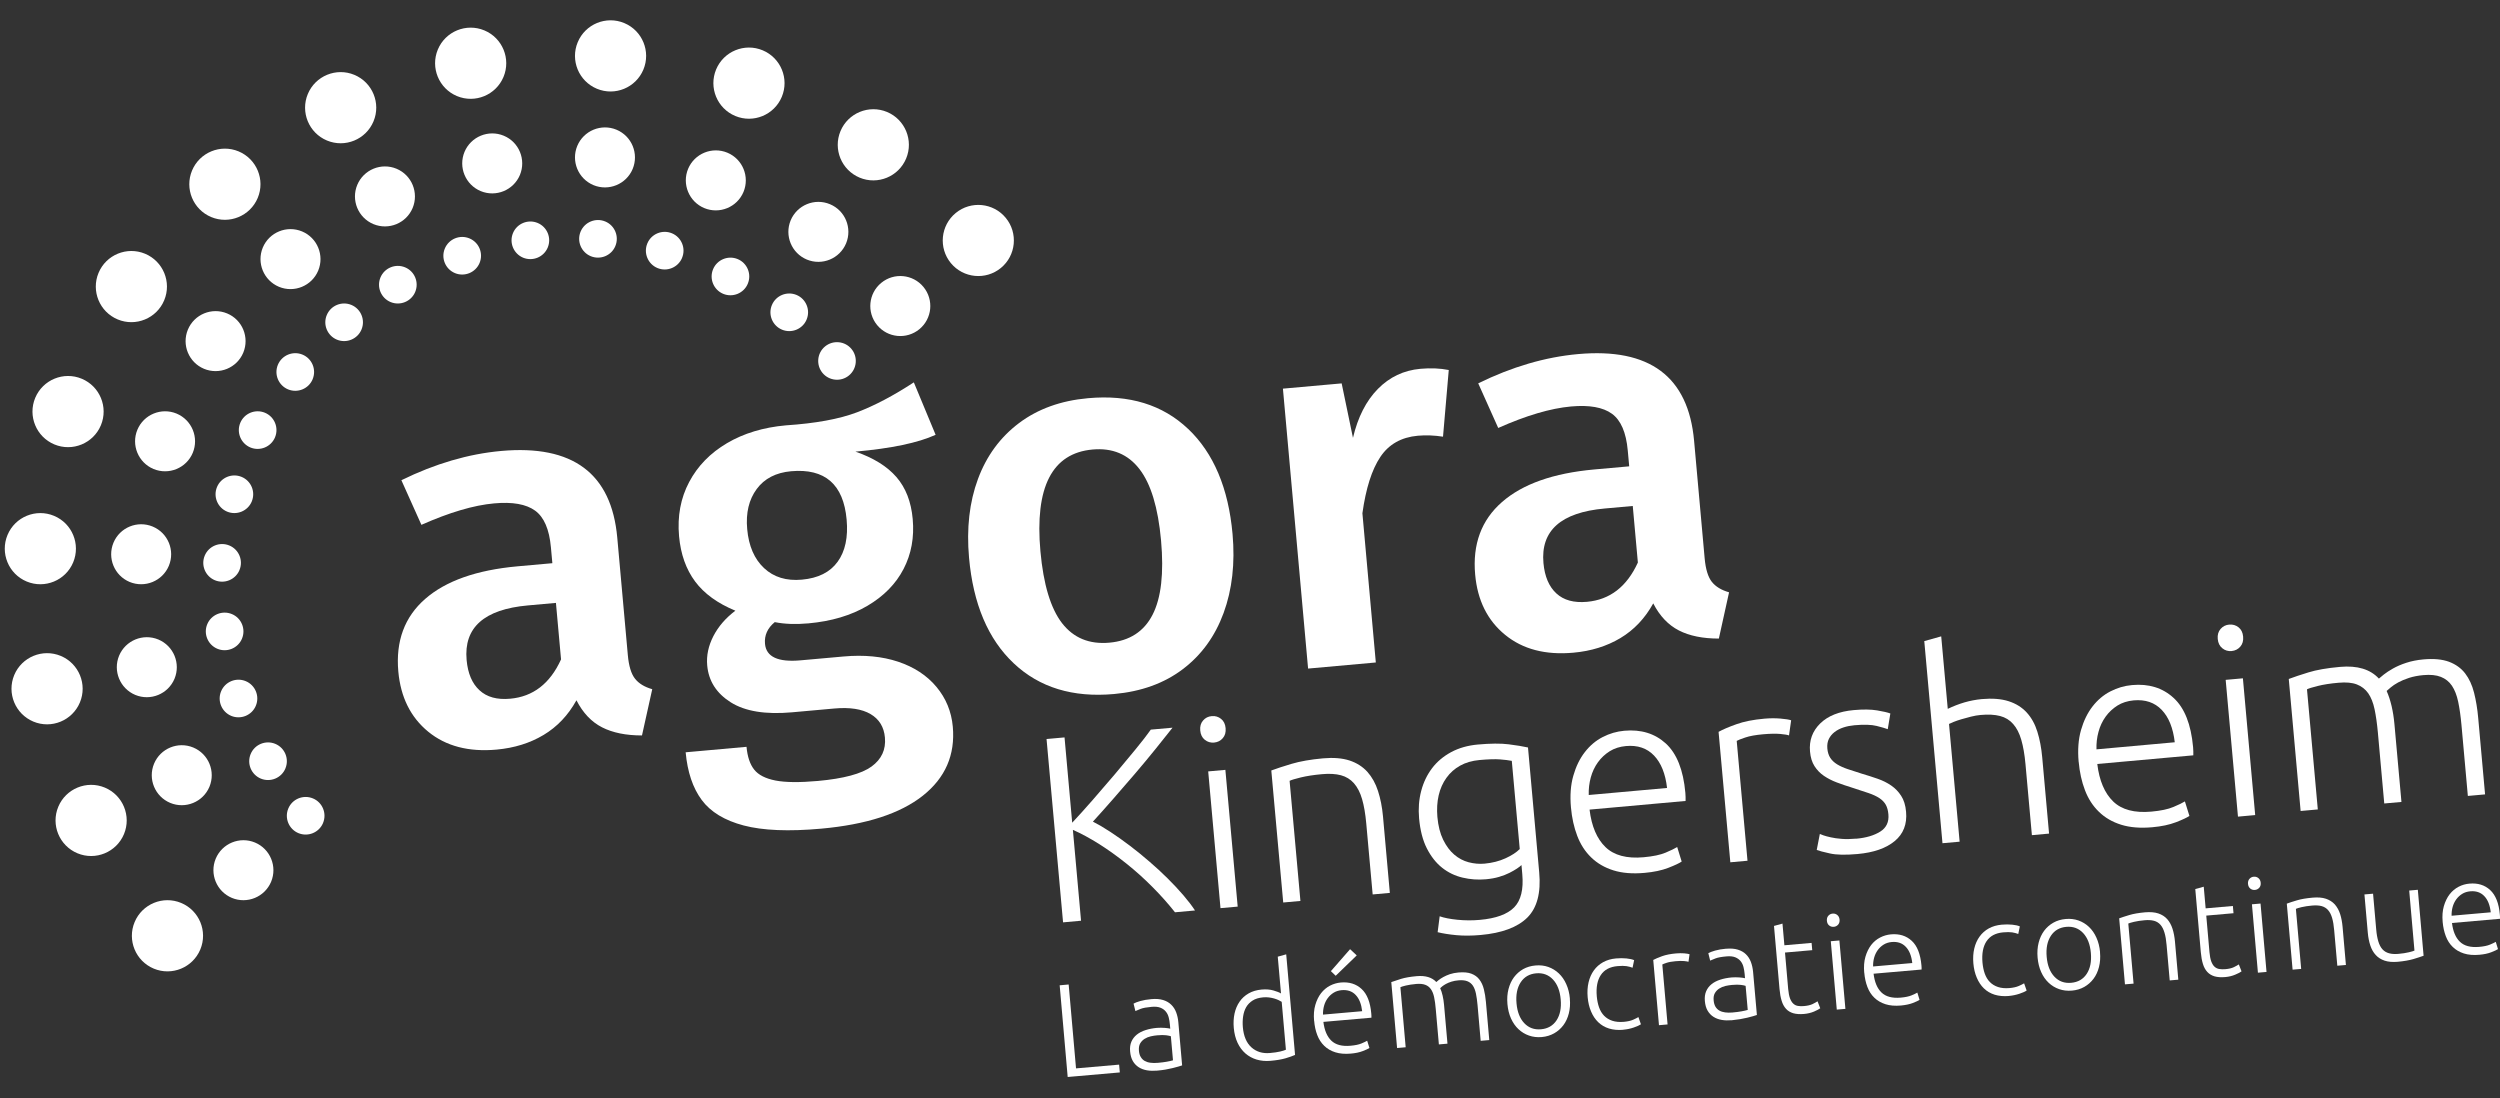 <svg width="107" height="47" viewBox="0 0 107 47" fill="none" xmlns="http://www.w3.org/2000/svg">
<rect x="0" y="0" width="107" height="47" fill="#333333" stroke="none"/>
<path fill-rule="evenodd" clip-rule="evenodd" d="M36.335 16.07C35.993 16.352 35.485 16.303 35.203 15.961C34.921 15.618 34.969 15.11 35.312 14.828C35.655 14.546 36.163 14.595 36.445 14.938C36.727 15.28 36.678 15.788 36.335 16.07Z" fill="white"/>
<path fill-rule="evenodd" clip-rule="evenodd" d="M39.349 14.09C38.802 14.54 37.992 14.463 37.541 13.914C37.091 13.367 37.169 12.557 37.717 12.107C38.264 11.656 39.074 11.734 39.525 12.282C39.975 12.831 39.897 13.639 39.349 14.09Z" fill="white"/>
<path fill-rule="evenodd" clip-rule="evenodd" d="M42.839 11.468C42.19 12.002 41.23 11.909 40.696 11.26C40.162 10.611 40.256 9.651 40.904 9.117C41.553 8.583 42.513 8.676 43.047 9.325C43.581 9.974 43.488 10.934 42.839 11.468Z" fill="white"/>
<path fill-rule="evenodd" clip-rule="evenodd" d="M34.523 13.677C34.352 14.087 33.88 14.28 33.47 14.11C33.06 13.939 32.865 13.467 33.037 13.056C33.208 12.646 33.68 12.454 34.09 12.623C34.5 12.793 34.695 13.267 34.523 13.675V13.677Z" fill="white"/>
<path fill-rule="evenodd" clip-rule="evenodd" d="M32.006 12.143C31.835 12.553 31.363 12.746 30.953 12.576C30.543 12.405 30.348 11.932 30.52 11.522C30.691 11.112 31.163 10.919 31.573 11.089C31.983 11.259 32.178 11.732 32.006 12.141V12.143Z" fill="white"/>
<path fill-rule="evenodd" clip-rule="evenodd" d="M29.192 11.039C29.021 11.449 28.549 11.642 28.139 11.472C27.729 11.301 27.535 10.829 27.706 10.418C27.877 10.008 28.349 9.815 28.759 9.985C29.169 10.155 29.364 10.629 29.192 11.037V11.039Z" fill="white"/>
<path fill-rule="evenodd" clip-rule="evenodd" d="M26.337 10.532C26.166 10.942 25.694 11.135 25.284 10.965C24.873 10.794 24.679 10.322 24.85 9.912C25.022 9.502 25.494 9.309 25.904 9.479C26.314 9.648 26.508 10.122 26.337 10.531V10.532Z" fill="white"/>
<path fill-rule="evenodd" clip-rule="evenodd" d="M23.443 10.595C23.271 11.006 22.799 11.198 22.389 11.029C21.979 10.857 21.785 10.385 21.956 9.975C22.127 9.565 22.599 9.372 23.01 9.542C23.42 9.712 23.614 10.185 23.443 10.594V10.595Z" fill="white"/>
<path fill-rule="evenodd" clip-rule="evenodd" d="M20.526 11.256C20.354 11.666 19.882 11.859 19.472 11.689C19.062 11.518 18.867 11.046 19.039 10.636C19.21 10.226 19.682 10.033 20.092 10.203C20.503 10.373 20.697 10.846 20.526 11.255V11.256Z" fill="white"/>
<path fill-rule="evenodd" clip-rule="evenodd" d="M17.771 12.495C17.599 12.905 17.127 13.098 16.717 12.928C16.307 12.757 16.113 12.285 16.284 11.875C16.455 11.465 16.927 11.272 17.338 11.442C17.748 11.612 17.942 12.085 17.771 12.494V12.495Z" fill="white"/>
<path fill-rule="evenodd" clip-rule="evenodd" d="M15.472 14.104C15.301 14.514 14.829 14.707 14.419 14.537C14.009 14.366 13.814 13.894 13.986 13.484C14.157 13.074 14.629 12.881 15.039 13.051C15.449 13.221 15.644 13.694 15.472 14.103V14.104Z" fill="white"/>
<path fill-rule="evenodd" clip-rule="evenodd" d="M13.381 16.232C13.21 16.642 12.738 16.834 12.328 16.665C11.917 16.493 11.723 16.021 11.894 15.611C12.066 15.201 12.538 15.008 12.948 15.178C13.358 15.348 13.552 15.821 13.381 16.23V16.232Z" fill="white"/>
<path fill-rule="evenodd" clip-rule="evenodd" d="M11.771 18.718C11.599 19.129 11.127 19.322 10.717 19.152C10.307 18.98 10.113 18.508 10.284 18.098C10.455 17.688 10.927 17.495 11.338 17.665C11.748 17.835 11.942 18.308 11.771 18.717V18.718Z" fill="white"/>
<path fill-rule="evenodd" clip-rule="evenodd" d="M10.775 21.465C10.603 21.875 10.131 22.068 9.721 21.898C9.311 21.727 9.117 21.254 9.288 20.844C9.459 20.434 9.931 20.241 10.341 20.411C10.752 20.581 10.946 21.054 10.775 21.463V21.465Z" fill="white"/>
<path fill-rule="evenodd" clip-rule="evenodd" d="M10.249 24.401C10.078 24.811 9.606 25.004 9.196 24.834C8.786 24.663 8.591 24.19 8.763 23.78C8.934 23.37 9.406 23.177 9.816 23.347C10.226 23.517 10.421 23.99 10.249 24.399V24.401Z" fill="white"/>
<path fill-rule="evenodd" clip-rule="evenodd" d="M10.357 27.335C10.186 27.745 9.714 27.938 9.304 27.768C8.894 27.597 8.699 27.125 8.871 26.715C9.042 26.305 9.514 26.112 9.924 26.282C10.334 26.451 10.529 26.925 10.357 27.334V27.335Z" fill="white"/>
<path fill-rule="evenodd" clip-rule="evenodd" d="M12.215 32.891C12.044 33.301 11.572 33.494 11.162 33.324C10.752 33.153 10.557 32.68 10.729 32.27C10.9 31.86 11.372 31.667 11.782 31.837C12.192 32.007 12.387 32.48 12.215 32.889V32.891Z" fill="white"/>
<path fill-rule="evenodd" clip-rule="evenodd" d="M13.826 35.225C13.655 35.635 13.183 35.828 12.772 35.658C12.362 35.487 12.168 35.015 12.339 34.605C12.51 34.194 12.982 34.002 13.393 34.172C13.803 34.341 13.997 34.815 13.826 35.224V35.225Z" fill="white"/>
<path fill-rule="evenodd" clip-rule="evenodd" d="M10.95 30.206C10.779 30.616 10.307 30.809 9.897 30.64C9.487 30.468 9.292 29.996 9.464 29.586C9.635 29.176 10.107 28.983 10.517 29.153C10.927 29.323 11.122 29.796 10.95 30.205V30.206Z" fill="white"/>
<path fill-rule="evenodd" clip-rule="evenodd" d="M36.212 10.418C35.938 11.072 35.187 11.381 34.532 11.109C33.879 10.836 33.569 10.085 33.841 9.43C34.115 8.776 34.866 8.467 35.521 8.739C36.176 9.011 36.484 9.764 36.212 10.418Z" fill="white"/>
<path fill-rule="evenodd" clip-rule="evenodd" d="M31.822 8.215C31.549 8.868 30.797 9.178 30.142 8.906C29.489 8.632 29.18 7.881 29.451 7.226C29.725 6.573 30.476 6.263 31.131 6.535C31.785 6.809 32.094 7.56 31.822 8.215Z" fill="white"/>
<path fill-rule="evenodd" clip-rule="evenodd" d="M27.078 7.232C26.805 7.885 26.053 8.195 25.399 7.923C24.745 7.649 24.436 6.898 24.708 6.243C24.981 5.59 25.733 5.28 26.387 5.552C27.041 5.826 27.35 6.577 27.078 7.232Z" fill="white"/>
<path fill-rule="evenodd" clip-rule="evenodd" d="M22.253 7.488C21.979 8.142 21.228 8.451 20.573 8.179C19.919 7.906 19.61 7.154 19.882 6.499C20.156 5.846 20.907 5.537 21.562 5.809C22.216 6.081 22.524 6.833 22.253 7.488Z" fill="white"/>
<path fill-rule="evenodd" clip-rule="evenodd" d="M17.661 8.902C17.388 9.555 16.637 9.864 15.982 9.592C15.328 9.319 15.019 8.568 15.291 7.913C15.564 7.259 16.316 6.95 16.971 7.222C17.624 7.495 17.933 8.247 17.661 8.902Z" fill="white"/>
<path fill-rule="evenodd" clip-rule="evenodd" d="M13.619 11.584C13.345 12.238 12.594 12.547 11.939 12.275C11.286 12.002 10.976 11.25 11.248 10.595C11.522 9.942 12.273 9.633 12.928 9.905C13.581 10.178 13.891 10.929 13.619 11.584Z" fill="white"/>
<path fill-rule="evenodd" clip-rule="evenodd" d="M10.412 15.095C10.139 15.748 9.387 16.057 8.732 15.785C8.079 15.512 7.77 14.761 8.042 14.106C8.315 13.452 9.066 13.143 9.721 13.415C10.376 13.687 10.684 14.44 10.412 15.095Z" fill="white"/>
<path fill-rule="evenodd" clip-rule="evenodd" d="M8.25 19.382C7.977 20.035 7.226 20.345 6.571 20.073C5.917 19.799 5.608 19.048 5.88 18.393C6.153 17.74 6.905 17.43 7.559 17.702C8.213 17.976 8.522 18.727 8.25 19.382Z" fill="white"/>
<path fill-rule="evenodd" clip-rule="evenodd" d="M7.227 24.216C6.954 24.87 6.202 25.179 5.547 24.907C4.894 24.634 4.585 23.882 4.857 23.227C5.13 22.574 5.881 22.265 6.536 22.537C7.19 22.81 7.499 23.561 7.227 24.216Z" fill="white"/>
<path fill-rule="evenodd" clip-rule="evenodd" d="M7.469 29.051C7.195 29.704 6.444 30.014 5.789 29.742C5.136 29.468 4.826 28.717 5.098 28.062C5.372 27.409 6.123 27.099 6.778 27.371C7.431 27.645 7.741 28.396 7.469 29.051Z" fill="white"/>
<path fill-rule="evenodd" clip-rule="evenodd" d="M8.964 33.674C8.691 34.327 7.939 34.636 7.285 34.364C6.631 34.091 6.322 33.34 6.594 32.685C6.867 32.031 7.618 31.722 8.273 31.994C8.927 32.267 9.236 33.019 8.964 33.674Z" fill="white"/>
<path fill-rule="evenodd" clip-rule="evenodd" d="M11.604 37.739C11.33 38.393 10.579 38.702 9.924 38.43C9.271 38.157 8.961 37.405 9.233 36.751C9.507 36.097 10.258 35.788 10.913 36.06C11.566 36.333 11.876 37.084 11.604 37.739Z" fill="white"/>
<path fill-rule="evenodd" clip-rule="evenodd" d="M38.783 6.784C38.46 7.56 37.567 7.927 36.792 7.603C36.016 7.279 35.649 6.387 35.973 5.611C36.297 4.836 37.189 4.469 37.965 4.792C38.74 5.116 39.107 6.009 38.783 6.784Z" fill="white"/>
<path fill-rule="evenodd" clip-rule="evenodd" d="M33.461 4.145C33.137 4.921 32.245 5.288 31.469 4.964C30.694 4.64 30.327 3.748 30.65 2.972C30.974 2.196 31.867 1.829 32.642 2.153C33.418 2.477 33.785 3.369 33.461 4.145Z" fill="white"/>
<path fill-rule="evenodd" clip-rule="evenodd" d="M27.537 2.979C27.213 3.755 26.321 4.122 25.546 3.798C24.77 3.474 24.403 2.582 24.727 1.806C25.05 1.03 25.943 0.663 26.718 0.987C27.494 1.311 27.861 2.203 27.537 2.979Z" fill="white"/>
<path fill-rule="evenodd" clip-rule="evenodd" d="M21.55 3.293C21.226 4.069 20.334 4.436 19.558 4.112C18.783 3.788 18.416 2.896 18.739 2.12C19.063 1.344 19.956 0.977 20.731 1.301C21.507 1.625 21.874 2.517 21.55 3.293Z" fill="white"/>
<path fill-rule="evenodd" clip-rule="evenodd" d="M15.986 5.195C15.662 5.971 14.77 6.338 13.994 6.014C13.219 5.691 12.851 4.798 13.175 4.022C13.499 3.247 14.392 2.88 15.167 3.204C15.943 3.527 16.31 4.42 15.986 5.195Z" fill="white"/>
<path fill-rule="evenodd" clip-rule="evenodd" d="M11.031 8.471C10.707 9.247 9.815 9.614 9.039 9.29C8.263 8.966 7.896 8.074 8.22 7.298C8.544 6.523 9.436 6.156 10.212 6.479C10.988 6.803 11.355 7.695 11.031 8.471Z" fill="white"/>
<path fill-rule="evenodd" clip-rule="evenodd" d="M7.028 12.852C6.705 13.628 5.812 13.995 5.036 13.671C4.261 13.347 3.894 12.455 4.218 11.679C4.541 10.903 5.434 10.537 6.209 10.86C6.985 11.184 7.352 12.076 7.028 12.852Z" fill="white"/>
<path fill-rule="evenodd" clip-rule="evenodd" d="M4.318 18.202C3.994 18.978 3.102 19.345 2.326 19.021C1.551 18.697 1.184 17.805 1.507 17.029C1.831 16.253 2.724 15.886 3.499 16.21C4.275 16.534 4.642 17.426 4.318 18.202Z" fill="white"/>
<path fill-rule="evenodd" clip-rule="evenodd" d="M3.132 24.07C2.809 24.845 1.916 25.212 1.14 24.888C0.365 24.565 -0.002 23.672 0.322 22.896C0.645 22.121 1.538 21.754 2.313 22.078C3.089 22.401 3.456 23.294 3.132 24.07Z" fill="white"/>
<path fill-rule="evenodd" clip-rule="evenodd" d="M3.42 30.065C3.096 30.841 2.204 31.208 1.428 30.884C0.653 30.56 0.286 29.668 0.609 28.892C0.933 28.117 1.826 27.75 2.601 28.073C3.377 28.397 3.744 29.29 3.42 30.065Z" fill="white"/>
<path fill-rule="evenodd" clip-rule="evenodd" d="M5.306 35.701C4.982 36.477 4.09 36.844 3.314 36.52C2.538 36.196 2.171 35.304 2.495 34.528C2.819 33.753 3.711 33.386 4.487 33.709C5.262 34.033 5.629 34.926 5.306 35.701Z" fill="white"/>
<path fill-rule="evenodd" clip-rule="evenodd" d="M8.573 40.638C8.249 41.414 7.357 41.781 6.581 41.457C5.805 41.133 5.438 40.241 5.762 39.465C6.086 38.689 6.978 38.322 7.754 38.646C8.53 38.97 8.897 39.862 8.573 40.638Z" fill="white"/>
<path d="M50.289 39.045C49.996 38.675 49.673 38.312 49.317 37.955C48.962 37.598 48.592 37.266 48.206 36.958C47.82 36.65 47.433 36.372 47.042 36.124C46.65 35.878 46.276 35.675 45.919 35.517L46.269 39.407L45.499 39.477L44.792 31.63L45.562 31.561L45.89 35.212C46.154 34.93 46.447 34.605 46.768 34.238C47.089 33.871 47.407 33.502 47.72 33.132C48.032 32.763 48.327 32.408 48.6 32.073C48.875 31.738 49.094 31.456 49.255 31.228L50.184 31.145C49.985 31.398 49.746 31.699 49.465 32.047C49.185 32.395 48.885 32.754 48.569 33.125C48.252 33.495 47.935 33.861 47.622 34.219C47.308 34.577 47.026 34.894 46.776 35.166C47.007 35.283 47.258 35.429 47.528 35.608C47.799 35.785 48.075 35.982 48.359 36.197C48.641 36.411 48.92 36.638 49.195 36.876C49.471 37.113 49.733 37.355 49.979 37.6C50.225 37.844 50.448 38.083 50.648 38.316C50.849 38.55 51.014 38.767 51.146 38.968L50.286 39.046L50.289 39.045Z" fill="white"/>
<path d="M52.456 31.166C52.472 31.34 52.432 31.483 52.335 31.594C52.239 31.706 52.114 31.768 51.964 31.782C51.813 31.795 51.68 31.756 51.565 31.663C51.45 31.571 51.385 31.437 51.37 31.264C51.354 31.091 51.394 30.948 51.492 30.837C51.588 30.724 51.712 30.663 51.862 30.65C52.013 30.635 52.147 30.676 52.262 30.768C52.377 30.86 52.442 30.994 52.456 31.166ZM52.973 38.803L52.237 38.869L51.711 33.016L52.446 32.95L52.973 38.803Z" fill="white"/>
<path d="M54.411 32.977C54.625 32.896 54.913 32.803 55.277 32.693C55.64 32.585 56.089 32.506 56.626 32.457C57.072 32.417 57.449 32.449 57.76 32.549C58.069 32.652 58.322 32.813 58.523 33.034C58.721 33.256 58.874 33.529 58.979 33.855C59.084 34.18 59.156 34.543 59.192 34.943L59.485 38.216L58.75 38.282L58.476 35.246C58.439 34.831 58.379 34.482 58.297 34.202C58.215 33.92 58.099 33.695 57.95 33.525C57.801 33.355 57.617 33.242 57.394 33.181C57.171 33.121 56.898 33.105 56.574 33.135C56.227 33.167 55.928 33.213 55.678 33.273C55.428 33.334 55.267 33.383 55.195 33.42L55.658 38.561L54.922 38.627L54.412 32.977H54.411Z" fill="white"/>
<path d="M65.118 37.026C65.075 37.067 65.012 37.118 64.926 37.175C64.839 37.233 64.733 37.293 64.606 37.358C64.478 37.423 64.331 37.48 64.164 37.529C63.997 37.58 63.809 37.613 63.597 37.633C63.258 37.663 62.925 37.64 62.598 37.562C62.272 37.485 61.98 37.344 61.722 37.139C61.463 36.933 61.247 36.658 61.07 36.313C60.894 35.968 60.783 35.537 60.737 35.025C60.7 34.611 60.73 34.219 60.827 33.853C60.923 33.486 61.079 33.163 61.292 32.88C61.506 32.598 61.778 32.37 62.109 32.191C62.44 32.013 62.82 31.905 63.25 31.866C63.793 31.817 64.233 31.814 64.569 31.856C64.904 31.898 65.179 31.944 65.398 31.992L65.878 37.338C65.958 38.213 65.786 38.859 65.368 39.274C64.949 39.688 64.281 39.937 63.368 40.018C62.99 40.052 62.646 40.054 62.335 40.025C62.024 39.996 61.755 39.953 61.531 39.898L61.618 39.217C61.807 39.284 62.06 39.334 62.378 39.366C62.696 39.397 63.016 39.4 63.332 39.371C64.026 39.31 64.518 39.13 64.808 38.833C65.096 38.537 65.212 38.065 65.154 37.416L65.12 37.03L65.118 37.026ZM64.705 32.565C64.575 32.539 64.405 32.518 64.197 32.502C63.992 32.486 63.698 32.495 63.322 32.529C63.006 32.558 62.728 32.639 62.493 32.77C62.257 32.901 62.062 33.075 61.908 33.291C61.752 33.507 61.641 33.757 61.575 34.041C61.51 34.324 61.492 34.632 61.52 34.965C61.555 35.35 61.637 35.675 61.768 35.942C61.899 36.208 62.056 36.42 62.242 36.578C62.427 36.736 62.633 36.846 62.859 36.905C63.085 36.964 63.311 36.984 63.538 36.964C63.869 36.933 64.17 36.857 64.436 36.735C64.704 36.612 64.907 36.48 65.045 36.338L64.705 32.567V32.565Z" fill="white"/>
<path d="M67.237 34.563C67.191 34.051 67.224 33.596 67.338 33.202C67.45 32.807 67.614 32.47 67.829 32.193C68.044 31.915 68.298 31.699 68.591 31.548C68.886 31.395 69.196 31.305 69.52 31.276C70.236 31.211 70.829 31.394 71.299 31.823C71.766 32.253 72.046 32.954 72.133 33.928C72.139 33.989 72.142 34.049 72.143 34.11C72.145 34.17 72.143 34.228 72.143 34.281L68.033 34.651C68.119 35.366 68.347 35.9 68.714 36.255C69.079 36.609 69.626 36.756 70.35 36.69C70.75 36.654 71.064 36.588 71.291 36.492C71.519 36.395 71.683 36.316 71.784 36.253L71.976 36.874C71.877 36.943 71.686 37.034 71.402 37.144C71.119 37.253 70.78 37.325 70.388 37.359C69.874 37.405 69.43 37.37 69.053 37.251C68.678 37.133 68.36 36.949 68.102 36.697C67.843 36.447 67.644 36.139 67.506 35.775C67.367 35.411 67.277 35.006 67.237 34.56V34.563ZM71.35 33.725C71.281 33.115 71.094 32.653 70.792 32.337C70.49 32.021 70.09 31.886 69.59 31.931C69.327 31.955 69.095 32.029 68.897 32.152C68.698 32.278 68.529 32.434 68.391 32.626C68.253 32.817 68.151 33.035 68.085 33.276C68.019 33.518 67.99 33.767 67.998 34.026L71.35 33.725Z" fill="white"/>
<path d="M75.514 30.759C75.754 30.738 75.985 30.736 76.203 30.755C76.422 30.773 76.573 30.798 76.661 30.828L76.57 31.476C76.508 31.451 76.383 31.43 76.195 31.413C76.006 31.395 75.761 31.401 75.459 31.427C75.143 31.456 74.889 31.5 74.701 31.564C74.512 31.627 74.39 31.676 74.331 31.71L74.793 36.84L74.058 36.906L73.555 31.323C73.737 31.223 73.988 31.114 74.314 30.998C74.638 30.881 75.038 30.801 75.514 30.759Z" fill="white"/>
<path d="M79.445 35.897C79.868 35.86 80.21 35.758 80.474 35.593C80.736 35.429 80.854 35.18 80.823 34.849C80.809 34.691 80.773 34.557 80.714 34.448C80.653 34.338 80.564 34.245 80.443 34.163C80.321 34.082 80.166 34.009 79.973 33.943C79.78 33.876 79.543 33.799 79.262 33.709C79.036 33.639 78.819 33.566 78.614 33.488C78.408 33.411 78.226 33.316 78.063 33.206C77.9 33.095 77.768 32.957 77.661 32.791C77.555 32.626 77.49 32.418 77.469 32.169C77.425 31.695 77.571 31.293 77.903 30.966C78.234 30.64 78.715 30.448 79.341 30.392C79.741 30.356 80.075 30.36 80.341 30.405C80.608 30.45 80.796 30.494 80.907 30.537L80.796 31.209C80.701 31.172 80.541 31.126 80.32 31.07C80.098 31.014 79.78 31.004 79.364 31.041C79.197 31.057 79.043 31.087 78.899 31.135C78.755 31.182 78.63 31.247 78.523 31.329C78.415 31.411 78.334 31.51 78.276 31.625C78.218 31.741 78.197 31.877 78.21 32.037C78.224 32.195 78.267 32.329 78.336 32.437C78.407 32.545 78.505 32.637 78.63 32.714C78.755 32.79 78.906 32.859 79.082 32.918C79.259 32.978 79.46 33.043 79.686 33.114C79.922 33.183 80.147 33.256 80.363 33.331C80.579 33.406 80.772 33.502 80.943 33.62C81.113 33.738 81.257 33.885 81.37 34.062C81.485 34.238 81.556 34.465 81.58 34.744C81.628 35.272 81.465 35.691 81.094 35.998C80.723 36.306 80.192 36.49 79.505 36.552C78.993 36.598 78.595 36.591 78.318 36.527C78.037 36.466 77.85 36.415 77.756 36.378L77.889 35.693C77.912 35.706 77.964 35.726 78.043 35.753C78.121 35.781 78.227 35.809 78.359 35.838C78.49 35.868 78.647 35.89 78.827 35.904C79.007 35.919 79.214 35.914 79.449 35.894L79.445 35.897Z" fill="white"/>
<path d="M83.138 36.09L82.359 27.439L83.084 27.236L83.364 30.339C83.597 30.227 83.836 30.134 84.08 30.062C84.325 29.991 84.573 29.945 84.82 29.921C85.273 29.881 85.656 29.911 85.969 30.012C86.284 30.113 86.54 30.274 86.744 30.496C86.946 30.717 87.098 30.991 87.199 31.317C87.301 31.643 87.37 32.005 87.406 32.406L87.7 35.678L86.965 35.745L86.691 32.709C86.654 32.293 86.593 31.946 86.511 31.664C86.429 31.382 86.314 31.158 86.164 30.988C86.016 30.818 85.829 30.704 85.603 30.645C85.377 30.586 85.098 30.57 84.765 30.601C84.636 30.612 84.501 30.637 84.355 30.673C84.21 30.709 84.075 30.746 83.948 30.784C83.823 30.821 83.71 30.86 83.611 30.9C83.512 30.939 83.447 30.968 83.418 30.985L83.872 36.024L83.135 36.09H83.138Z" fill="white"/>
<path d="M88.966 32.608C88.92 32.096 88.954 31.641 89.067 31.247C89.18 30.853 89.344 30.516 89.559 30.238C89.774 29.96 90.029 29.744 90.322 29.593C90.617 29.441 90.927 29.35 91.251 29.321C91.967 29.256 92.56 29.439 93.029 29.87C93.499 30.299 93.776 31.001 93.864 31.975C93.87 32.036 93.873 32.096 93.874 32.157C93.876 32.217 93.874 32.275 93.874 32.328L89.764 32.698C89.85 33.413 90.078 33.947 90.445 34.303C90.81 34.657 91.356 34.803 92.081 34.737C92.481 34.701 92.793 34.635 93.022 34.538C93.25 34.442 93.414 34.363 93.514 34.3L93.707 34.921C93.608 34.99 93.417 35.081 93.133 35.191C92.848 35.3 92.511 35.372 92.118 35.406C91.605 35.452 91.161 35.416 90.784 35.298C90.407 35.18 90.091 34.996 89.833 34.744C89.574 34.494 89.375 34.186 89.237 33.822C89.097 33.458 89.008 33.053 88.968 32.607L88.966 32.608ZM93.08 31.771C93.009 31.161 92.824 30.699 92.521 30.382C92.218 30.067 91.819 29.931 91.32 29.976C91.055 30.001 90.825 30.074 90.626 30.198C90.429 30.323 90.26 30.48 90.122 30.671C89.984 30.863 89.88 31.08 89.816 31.322C89.749 31.564 89.721 31.813 89.729 32.072L93.081 31.769L93.08 31.771Z" fill="white"/>
<path d="M96.006 27.249C96.022 27.423 95.981 27.566 95.885 27.676C95.787 27.789 95.663 27.85 95.513 27.865C95.362 27.878 95.23 27.839 95.115 27.745C95 27.653 94.935 27.521 94.919 27.347C94.903 27.174 94.944 27.03 95.041 26.919C95.138 26.807 95.262 26.745 95.411 26.732C95.561 26.719 95.695 26.758 95.811 26.85C95.927 26.942 95.991 27.076 96.006 27.249ZM96.522 34.885L95.785 34.952L95.259 29.098L95.996 29.032L96.522 34.885Z" fill="white"/>
<path d="M97.962 29.059C98.175 28.979 98.454 28.885 98.799 28.779C99.143 28.672 99.594 28.593 100.152 28.543C100.892 28.476 101.447 28.643 101.817 29.044C101.852 29.01 101.922 28.953 102.026 28.871C102.128 28.789 102.261 28.704 102.419 28.613C102.579 28.523 102.766 28.44 102.985 28.369C103.202 28.297 103.448 28.248 103.719 28.223C104.165 28.183 104.53 28.217 104.818 28.324C105.104 28.432 105.335 28.597 105.507 28.82C105.68 29.045 105.807 29.321 105.89 29.648C105.972 29.975 106.033 30.336 106.067 30.727L106.361 34L105.624 34.066L105.351 31.031C105.316 30.645 105.269 30.314 105.21 30.034C105.151 29.755 105.061 29.526 104.943 29.35C104.824 29.174 104.666 29.048 104.468 28.97C104.271 28.892 104.022 28.868 103.72 28.895C103.493 28.915 103.288 28.956 103.108 29.013C102.927 29.072 102.772 29.137 102.641 29.209C102.51 29.282 102.403 29.352 102.324 29.421C102.242 29.49 102.184 29.54 102.148 29.573C102.233 29.763 102.304 29.979 102.361 30.222C102.417 30.465 102.458 30.722 102.482 30.994L102.782 34.323L102.046 34.389L101.773 31.353C101.738 30.968 101.691 30.637 101.632 30.356C101.573 30.077 101.482 29.848 101.36 29.672C101.236 29.497 101.075 29.372 100.873 29.294C100.673 29.216 100.414 29.193 100.096 29.221C99.74 29.252 99.443 29.298 99.201 29.359C98.959 29.419 98.805 29.467 98.739 29.503L99.202 34.644L98.467 34.71L97.959 29.059H97.962Z" fill="white"/>
<path d="M47.898 45.566L47.928 45.9L45.697 46.095L45.354 42.171L45.739 42.136L46.054 45.727L47.9 45.566H47.898Z" fill="white"/>
<path d="M49.284 42.762C49.477 42.745 49.641 42.758 49.782 42.801C49.92 42.844 50.035 42.909 50.127 43C50.22 43.089 50.29 43.197 50.339 43.326C50.388 43.456 50.42 43.597 50.433 43.752L50.595 45.599C50.558 45.613 50.505 45.63 50.434 45.649C50.364 45.668 50.282 45.691 50.189 45.714C50.096 45.737 49.992 45.759 49.877 45.779C49.763 45.797 49.645 45.813 49.526 45.823C49.37 45.836 49.227 45.832 49.093 45.81C48.96 45.787 48.841 45.744 48.739 45.679C48.636 45.613 48.551 45.526 48.487 45.416C48.422 45.305 48.383 45.167 48.369 45.002C48.354 44.843 48.373 44.704 48.423 44.586C48.474 44.468 48.55 44.367 48.654 44.283C48.756 44.2 48.883 44.135 49.031 44.088C49.179 44.04 49.342 44.008 49.519 43.993C49.571 43.988 49.627 43.987 49.686 43.987C49.745 43.987 49.802 43.99 49.858 43.994C49.913 43.998 49.961 44.004 50.002 44.01C50.042 44.016 50.071 44.022 50.087 44.027L50.071 43.846C50.063 43.744 50.045 43.646 50.022 43.551C49.999 43.456 49.959 43.372 49.9 43.299C49.841 43.226 49.765 43.169 49.668 43.131C49.572 43.092 49.448 43.079 49.297 43.092C49.083 43.111 48.923 43.139 48.821 43.179C48.717 43.22 48.642 43.252 48.595 43.273L48.516 42.955C48.577 42.919 48.674 42.882 48.805 42.844C48.936 42.807 49.097 42.778 49.285 42.762H49.284ZM49.557 45.489C49.7 45.477 49.827 45.461 49.933 45.442C50.04 45.423 50.13 45.403 50.204 45.382L50.113 44.351C50.07 44.335 50.002 44.322 49.91 44.309C49.818 44.296 49.693 44.298 49.533 44.311C49.442 44.318 49.349 44.334 49.252 44.355C49.156 44.377 49.067 44.413 48.988 44.463C48.908 44.514 48.846 44.58 48.799 44.659C48.753 44.74 48.736 44.842 48.746 44.967C48.754 45.076 48.78 45.167 48.824 45.239C48.867 45.312 48.923 45.367 48.992 45.407C49.062 45.446 49.145 45.474 49.238 45.485C49.332 45.498 49.438 45.5 49.555 45.489H49.557Z" fill="white"/>
<path d="M55.428 45.151C55.322 45.199 55.185 45.246 55.02 45.295C54.852 45.344 54.639 45.38 54.379 45.403C54.165 45.422 53.966 45.403 53.785 45.35C53.602 45.295 53.444 45.208 53.304 45.087C53.166 44.966 53.053 44.813 52.967 44.63C52.881 44.448 52.828 44.237 52.806 44C52.786 43.777 52.797 43.57 52.839 43.377C52.881 43.185 52.953 43.016 53.055 42.87C53.156 42.723 53.285 42.607 53.444 42.516C53.6 42.427 53.785 42.372 53.996 42.353C54.189 42.336 54.359 42.349 54.504 42.392C54.651 42.434 54.759 42.477 54.827 42.52L54.688 40.946L55.05 40.845L55.428 45.148V45.151ZM54.858 42.879C54.821 42.856 54.776 42.831 54.723 42.805C54.668 42.779 54.608 42.757 54.537 42.736C54.467 42.716 54.392 42.7 54.31 42.69C54.229 42.68 54.146 42.679 54.059 42.687C53.878 42.703 53.728 42.749 53.612 42.823C53.494 42.898 53.403 42.992 53.337 43.106C53.271 43.22 53.228 43.352 53.206 43.501C53.184 43.649 53.18 43.804 53.194 43.967C53.228 44.351 53.351 44.639 53.562 44.828C53.773 45.016 54.036 45.097 54.353 45.069C54.534 45.053 54.68 45.032 54.791 45.005C54.9 44.979 54.983 44.953 55.037 44.928L54.857 42.879H54.858Z" fill="white"/>
<path d="M56.243 43.693C56.22 43.437 56.237 43.21 56.295 43.013C56.352 42.816 56.434 42.647 56.541 42.509C56.649 42.371 56.777 42.263 56.923 42.187C57.07 42.11 57.226 42.066 57.388 42.051C57.747 42.02 58.043 42.112 58.276 42.328C58.511 42.544 58.649 42.895 58.691 43.381C58.694 43.411 58.697 43.442 58.697 43.472C58.697 43.502 58.697 43.531 58.697 43.557L56.641 43.737C56.685 44.095 56.797 44.363 56.981 44.54C57.164 44.717 57.436 44.79 57.799 44.758C57.999 44.741 58.156 44.708 58.269 44.661C58.384 44.613 58.465 44.573 58.515 44.543L58.612 44.853C58.561 44.888 58.465 44.933 58.324 44.987C58.183 45.042 58.013 45.077 57.817 45.094C57.561 45.117 57.338 45.098 57.151 45.038C56.962 44.979 56.804 44.885 56.676 44.76C56.547 44.635 56.447 44.481 56.378 44.298C56.309 44.117 56.264 43.914 56.246 43.691L56.243 43.693ZM58.301 43.279C58.266 42.974 58.174 42.742 58.023 42.584C57.873 42.425 57.673 42.358 57.423 42.379C57.291 42.391 57.175 42.428 57.076 42.49C56.977 42.552 56.892 42.631 56.823 42.726C56.754 42.821 56.702 42.929 56.669 43.05C56.636 43.171 56.621 43.296 56.624 43.426L58.301 43.279ZM58.068 40.891L57.168 41.763L56.962 41.565L57.783 40.625L58.068 40.891Z" fill="white"/>
<path d="M59.544 42.035C59.651 41.995 59.791 41.949 59.963 41.896C60.136 41.843 60.36 41.804 60.641 41.779C61.011 41.748 61.289 41.831 61.474 42.031C61.492 42.014 61.526 41.985 61.578 41.945C61.63 41.904 61.695 41.861 61.775 41.817C61.854 41.772 61.949 41.732 62.057 41.694C62.167 41.658 62.289 41.634 62.426 41.622C62.649 41.604 62.833 41.619 62.975 41.674C63.119 41.729 63.235 41.812 63.319 41.925C63.404 42.037 63.469 42.175 63.509 42.339C63.55 42.503 63.58 42.683 63.597 42.879L63.741 44.515L63.373 44.547L63.24 43.028C63.223 42.836 63.2 42.67 63.171 42.529C63.141 42.389 63.098 42.274 63.039 42.186C62.98 42.099 62.901 42.035 62.801 41.996C62.702 41.958 62.578 41.945 62.427 41.958C62.313 41.968 62.211 41.986 62.121 42.015C62.03 42.044 61.952 42.077 61.886 42.113C61.821 42.149 61.768 42.185 61.726 42.218C61.686 42.253 61.657 42.277 61.64 42.294C61.683 42.389 61.718 42.497 61.745 42.618C61.774 42.739 61.792 42.869 61.805 43.004L61.952 44.669L61.584 44.701L61.45 43.182C61.434 42.989 61.411 42.824 61.381 42.683C61.352 42.543 61.306 42.428 61.245 42.34C61.185 42.253 61.105 42.189 61.004 42.151C60.903 42.112 60.775 42.1 60.617 42.113C60.44 42.129 60.29 42.152 60.169 42.181C60.047 42.211 59.97 42.235 59.937 42.253L60.163 44.823L59.795 44.855L59.547 42.03L59.544 42.035Z" fill="white"/>
<path d="M67.189 42.741C67.21 42.971 67.195 43.184 67.145 43.377C67.096 43.571 67.017 43.739 66.91 43.882C66.802 44.024 66.671 44.14 66.516 44.227C66.359 44.315 66.185 44.368 65.988 44.386C65.792 44.403 65.609 44.381 65.441 44.322C65.271 44.263 65.123 44.173 64.992 44.05C64.861 43.928 64.756 43.777 64.672 43.593C64.589 43.41 64.538 43.203 64.518 42.972C64.498 42.742 64.513 42.529 64.563 42.335C64.613 42.141 64.691 41.971 64.797 41.827C64.906 41.683 65.036 41.566 65.192 41.478C65.347 41.391 65.524 41.339 65.72 41.322C65.917 41.304 66.099 41.326 66.267 41.385C66.435 41.445 66.585 41.536 66.716 41.66C66.847 41.784 66.954 41.936 67.035 42.119C67.119 42.302 67.171 42.509 67.191 42.739L67.189 42.741ZM66.798 42.775C66.766 42.408 66.656 42.125 66.467 41.923C66.278 41.722 66.038 41.632 65.747 41.658C65.457 41.684 65.237 41.812 65.085 42.044C64.934 42.276 64.874 42.575 64.907 42.942C64.939 43.309 65.049 43.591 65.238 43.791C65.427 43.991 65.665 44.079 65.956 44.053C66.247 44.027 66.469 43.899 66.62 43.67C66.771 43.44 66.83 43.142 66.798 42.777V42.775Z" fill="white"/>
<path d="M69.474 44.075C69.248 44.095 69.043 44.075 68.865 44.02C68.685 43.964 68.531 43.873 68.403 43.749C68.276 43.626 68.174 43.473 68.098 43.292C68.02 43.111 67.972 42.906 67.952 42.68C67.932 42.45 67.945 42.237 67.991 42.043C68.037 41.848 68.112 41.678 68.217 41.533C68.322 41.386 68.455 41.27 68.614 41.181C68.774 41.093 68.958 41.039 69.166 41.021C69.324 41.006 69.474 41.008 69.613 41.021C69.753 41.035 69.862 41.06 69.941 41.094L69.874 41.419C69.794 41.389 69.707 41.365 69.61 41.35C69.514 41.336 69.386 41.336 69.228 41.35C68.904 41.379 68.666 41.504 68.516 41.729C68.367 41.953 68.309 42.257 68.342 42.643C68.358 42.817 68.39 42.974 68.44 43.116C68.492 43.259 68.562 43.378 68.657 43.475C68.751 43.571 68.868 43.643 69.007 43.689C69.145 43.735 69.311 43.751 69.504 43.734C69.662 43.719 69.794 43.691 69.898 43.645C70.002 43.598 70.078 43.561 70.124 43.531L70.232 43.84C70.167 43.883 70.064 43.931 69.923 43.978C69.782 44.027 69.629 44.059 69.471 44.072L69.474 44.075Z" fill="white"/>
<path d="M71.739 40.806C71.86 40.795 71.975 40.795 72.084 40.803C72.194 40.813 72.27 40.826 72.313 40.841L72.267 41.165C72.235 41.153 72.174 41.142 72.079 41.133C71.985 41.124 71.863 41.126 71.712 41.14C71.553 41.155 71.427 41.176 71.332 41.208C71.238 41.239 71.176 41.264 71.147 41.281L71.372 43.846L71.004 43.878L70.759 41.086C70.85 41.037 70.976 40.982 71.139 40.924C71.301 40.867 71.501 40.826 71.739 40.806Z" fill="white"/>
<path d="M73.883 40.606C74.076 40.589 74.24 40.602 74.38 40.645C74.518 40.688 74.635 40.753 74.725 40.842C74.817 40.931 74.888 41.041 74.937 41.169C74.986 41.298 75.017 41.44 75.032 41.595L75.195 43.441C75.157 43.456 75.104 43.473 75.033 43.492C74.963 43.512 74.881 43.533 74.787 43.557C74.695 43.58 74.591 43.601 74.476 43.62C74.363 43.639 74.245 43.654 74.124 43.666C73.968 43.679 73.824 43.675 73.692 43.653C73.559 43.63 73.44 43.587 73.338 43.521C73.234 43.456 73.151 43.368 73.086 43.257C73.021 43.146 72.982 43.008 72.968 42.843C72.954 42.684 72.972 42.546 73.023 42.427C73.073 42.309 73.149 42.208 73.253 42.124C73.355 42.041 73.482 41.976 73.63 41.929C73.778 41.881 73.941 41.85 74.118 41.834C74.171 41.83 74.226 41.827 74.285 41.828C74.345 41.828 74.401 41.831 74.458 41.835C74.512 41.84 74.561 41.845 74.602 41.851C74.642 41.857 74.671 41.863 74.686 41.868L74.671 41.687C74.662 41.585 74.645 41.487 74.622 41.392C74.599 41.297 74.558 41.212 74.501 41.14C74.442 41.067 74.365 41.011 74.269 40.972C74.173 40.933 74.047 40.92 73.898 40.933C73.682 40.952 73.524 40.98 73.421 41.021C73.318 41.061 73.243 41.093 73.195 41.114L73.116 40.796C73.178 40.76 73.275 40.724 73.406 40.685C73.537 40.648 73.698 40.619 73.886 40.603L73.883 40.606ZM74.157 43.334C74.299 43.321 74.426 43.306 74.532 43.286C74.639 43.266 74.73 43.247 74.803 43.225L74.712 42.195C74.669 42.179 74.602 42.166 74.508 42.153C74.416 42.14 74.291 42.142 74.131 42.155C74.04 42.162 73.947 42.178 73.85 42.199C73.754 42.221 73.665 42.258 73.585 42.309C73.506 42.359 73.444 42.425 73.397 42.505C73.351 42.585 73.332 42.687 73.344 42.812C73.352 42.922 73.38 43.013 73.421 43.086C73.465 43.158 73.521 43.214 73.59 43.253C73.66 43.293 73.742 43.319 73.836 43.331C73.929 43.344 74.036 43.345 74.153 43.335L74.157 43.334Z" fill="white"/>
<path d="M76.37 40.458L77.536 40.356L77.564 40.667L76.398 40.769L76.534 42.326C76.549 42.492 76.575 42.625 76.611 42.728C76.65 42.828 76.696 42.905 76.755 42.958C76.812 43.01 76.878 43.043 76.957 43.054C77.034 43.066 77.119 43.069 77.208 43.06C77.362 43.047 77.486 43.018 77.578 42.974C77.668 42.929 77.74 42.89 77.791 42.856L77.907 43.154C77.857 43.193 77.768 43.239 77.64 43.295C77.512 43.349 77.369 43.384 77.215 43.397C77.034 43.413 76.88 43.403 76.753 43.367C76.626 43.329 76.522 43.267 76.441 43.177C76.359 43.087 76.296 42.972 76.254 42.831C76.211 42.69 76.18 42.522 76.163 42.326L75.927 39.63L76.29 39.53L76.372 40.458H76.37Z" fill="white"/>
<path d="M78.734 39.36C78.741 39.446 78.721 39.518 78.673 39.574C78.624 39.629 78.562 39.661 78.487 39.668C78.413 39.675 78.345 39.655 78.287 39.609C78.23 39.563 78.198 39.495 78.191 39.409C78.184 39.322 78.203 39.251 78.251 39.196C78.3 39.14 78.362 39.108 78.437 39.102C78.513 39.095 78.58 39.115 78.637 39.163C78.693 39.209 78.726 39.275 78.734 39.363V39.36ZM78.983 43.18L78.614 43.211L78.358 40.284L78.726 40.252L78.983 43.18Z" fill="white"/>
<path d="M79.788 41.631C79.766 41.375 79.783 41.147 79.84 40.95C79.898 40.753 79.98 40.585 80.086 40.446C80.194 40.308 80.322 40.2 80.469 40.126C80.616 40.049 80.772 40.005 80.934 39.99C81.293 39.959 81.589 40.051 81.822 40.267C82.057 40.482 82.195 40.834 82.238 41.32C82.241 41.35 82.242 41.38 82.244 41.411C82.245 41.441 82.244 41.47 82.244 41.496L80.189 41.675C80.232 42.034 80.344 42.302 80.528 42.479C80.711 42.656 80.983 42.729 81.346 42.699C81.546 42.682 81.703 42.648 81.816 42.601C81.931 42.553 82.012 42.513 82.062 42.483L82.157 42.794C82.107 42.828 82.011 42.873 81.87 42.928C81.729 42.982 81.559 43.017 81.363 43.036C81.107 43.059 80.884 43.04 80.697 42.98C80.508 42.919 80.35 42.827 80.222 42.702C80.091 42.577 79.993 42.422 79.924 42.24C79.855 42.057 79.81 41.855 79.791 41.632L79.788 41.631ZM81.845 41.216C81.811 40.911 81.719 40.68 81.567 40.523C81.416 40.364 81.218 40.297 80.967 40.318C80.835 40.33 80.72 40.367 80.62 40.429C80.521 40.491 80.436 40.57 80.367 40.665C80.298 40.762 80.246 40.87 80.213 40.989C80.18 41.11 80.166 41.235 80.168 41.365L81.845 41.218V41.216Z" fill="white"/>
<path d="M85.981 42.628C85.756 42.648 85.551 42.628 85.373 42.574C85.193 42.517 85.039 42.427 84.911 42.303C84.784 42.179 84.682 42.027 84.606 41.845C84.528 41.664 84.48 41.46 84.46 41.234C84.44 41.003 84.453 40.79 84.499 40.596C84.545 40.402 84.62 40.232 84.725 40.087C84.83 39.94 84.963 39.823 85.122 39.735C85.282 39.648 85.466 39.594 85.674 39.576C85.832 39.561 85.981 39.563 86.121 39.576C86.261 39.59 86.37 39.615 86.449 39.649L86.382 39.974C86.302 39.944 86.215 39.92 86.118 39.905C86.022 39.891 85.894 39.891 85.735 39.905C85.412 39.934 85.174 40.059 85.024 40.284C84.875 40.508 84.817 40.812 84.85 41.198C84.866 41.372 84.898 41.529 84.948 41.671C85 41.814 85.07 41.933 85.165 42.03C85.259 42.126 85.376 42.198 85.515 42.244C85.653 42.29 85.819 42.306 86.012 42.289C86.17 42.274 86.302 42.245 86.406 42.199C86.51 42.153 86.585 42.116 86.632 42.086L86.74 42.395C86.675 42.44 86.572 42.486 86.431 42.533C86.288 42.581 86.137 42.612 85.979 42.627L85.981 42.628Z" fill="white"/>
<path d="M89.88 40.752C89.901 40.982 89.886 41.195 89.836 41.389C89.787 41.584 89.708 41.752 89.601 41.894C89.493 42.037 89.362 42.152 89.207 42.24C89.051 42.328 88.876 42.381 88.679 42.398C88.483 42.415 88.3 42.394 88.132 42.335C87.962 42.276 87.812 42.185 87.683 42.063C87.552 41.94 87.445 41.789 87.363 41.605C87.28 41.422 87.229 41.215 87.209 40.985C87.189 40.755 87.204 40.541 87.254 40.347C87.303 40.153 87.382 39.983 87.488 39.839C87.596 39.695 87.727 39.579 87.883 39.491C88.038 39.403 88.215 39.351 88.411 39.333C88.607 39.315 88.79 39.337 88.958 39.396C89.126 39.456 89.277 39.547 89.407 39.671C89.538 39.794 89.644 39.947 89.726 40.13C89.81 40.313 89.862 40.52 89.882 40.75L89.88 40.752ZM89.489 40.786C89.457 40.421 89.347 40.136 89.158 39.934C88.969 39.733 88.729 39.643 88.438 39.669C88.148 39.695 87.927 39.823 87.776 40.055C87.625 40.287 87.565 40.586 87.598 40.953C87.629 41.32 87.74 41.602 87.929 41.802C88.117 42.002 88.356 42.09 88.647 42.064C88.938 42.038 89.159 41.912 89.311 41.681C89.462 41.451 89.521 41.153 89.489 40.786Z" fill="white"/>
<path d="M90.701 39.305C90.809 39.265 90.953 39.219 91.134 39.164C91.315 39.109 91.54 39.072 91.809 39.047C92.031 39.029 92.221 39.043 92.376 39.095C92.53 39.147 92.657 39.227 92.756 39.338C92.855 39.449 92.93 39.587 92.983 39.75C93.035 39.913 93.07 40.094 93.088 40.294L93.232 41.93L92.864 41.962L92.73 40.444C92.713 40.236 92.683 40.062 92.641 39.921C92.6 39.78 92.543 39.668 92.47 39.583C92.396 39.498 92.303 39.44 92.192 39.41C92.079 39.38 91.944 39.371 91.782 39.387C91.609 39.403 91.459 39.425 91.334 39.455C91.209 39.485 91.128 39.51 91.091 39.528L91.317 42.099L90.948 42.13L90.701 39.305Z" fill="white"/>
<path d="M94.401 38.878L95.567 38.776L95.594 39.086L94.428 39.188L94.565 40.746C94.579 40.911 94.605 41.047 94.641 41.147C94.68 41.248 94.726 41.326 94.785 41.378C94.843 41.429 94.909 41.462 94.988 41.474C95.064 41.486 95.149 41.488 95.239 41.481C95.393 41.468 95.516 41.44 95.609 41.395C95.699 41.35 95.771 41.311 95.822 41.277L95.938 41.575C95.888 41.614 95.799 41.66 95.67 41.714C95.542 41.769 95.4 41.804 95.246 41.818C95.064 41.834 94.91 41.824 94.784 41.788C94.657 41.75 94.552 41.687 94.472 41.598C94.389 41.509 94.326 41.393 94.284 41.252C94.241 41.111 94.211 40.943 94.194 40.747L93.958 38.052L94.32 37.951L94.402 38.879L94.401 38.878Z" fill="white"/>
<path d="M96.758 37.781C96.766 37.867 96.746 37.939 96.697 37.995C96.648 38.05 96.586 38.082 96.511 38.089C96.436 38.096 96.368 38.076 96.311 38.03C96.255 37.984 96.222 37.916 96.214 37.83C96.207 37.744 96.227 37.672 96.275 37.617C96.324 37.561 96.386 37.529 96.46 37.523C96.537 37.516 96.603 37.536 96.661 37.584C96.717 37.63 96.751 37.696 96.758 37.784V37.781ZM97.007 41.599L96.639 41.631L96.383 38.704L96.751 38.672L97.007 41.599Z" fill="white"/>
<path d="M97.875 38.676C97.982 38.636 98.126 38.588 98.307 38.535C98.488 38.48 98.714 38.443 98.982 38.419C99.205 38.4 99.394 38.414 99.549 38.466C99.703 38.518 99.83 38.599 99.93 38.709C100.028 38.822 100.105 38.958 100.158 39.121C100.21 39.284 100.244 39.465 100.262 39.665L100.405 41.301L100.037 41.333L99.903 39.815C99.886 39.607 99.856 39.433 99.815 39.292C99.775 39.151 99.718 39.039 99.643 38.954C99.569 38.869 99.476 38.812 99.365 38.781C99.254 38.751 99.117 38.744 98.955 38.758C98.782 38.774 98.632 38.796 98.507 38.826C98.382 38.856 98.301 38.881 98.264 38.899L98.49 41.47L98.123 41.501L97.875 38.676Z" fill="white"/>
<path d="M103.726 40.907C103.618 40.947 103.475 40.993 103.294 41.048C103.113 41.101 102.887 41.14 102.619 41.165C102.4 41.183 102.215 41.167 102.062 41.116C101.908 41.064 101.783 40.985 101.682 40.875C101.581 40.766 101.504 40.631 101.45 40.468C101.396 40.305 101.36 40.124 101.342 39.924L101.198 38.282L101.567 38.25L101.701 39.773C101.718 39.982 101.75 40.154 101.793 40.295C101.836 40.436 101.894 40.549 101.97 40.631C102.046 40.714 102.138 40.769 102.251 40.8C102.361 40.831 102.495 40.839 102.649 40.826C102.823 40.811 102.973 40.788 103.1 40.757C103.226 40.727 103.306 40.703 103.339 40.685L103.114 38.115L103.483 38.083L103.73 40.908L103.726 40.907Z" fill="white"/>
<path d="M104.546 39.461C104.523 39.204 104.54 38.977 104.598 38.78C104.656 38.583 104.738 38.414 104.844 38.276C104.952 38.138 105.08 38.03 105.227 37.954C105.374 37.877 105.529 37.833 105.692 37.819C106.05 37.787 106.347 37.879 106.58 38.095C106.814 38.311 106.953 38.662 106.994 39.148C106.997 39.178 107 39.209 107 39.239C107 39.269 107 39.298 107 39.324L104.945 39.504C104.988 39.862 105.1 40.13 105.284 40.307C105.467 40.485 105.739 40.557 106.102 40.527C106.302 40.51 106.459 40.477 106.573 40.429C106.686 40.382 106.768 40.341 106.819 40.311L106.914 40.622C106.863 40.657 106.767 40.701 106.626 40.756C106.485 40.811 106.315 40.847 106.119 40.864C105.863 40.887 105.64 40.868 105.453 40.808C105.264 40.747 105.106 40.655 104.978 40.53C104.848 40.405 104.749 40.251 104.68 40.068C104.611 39.885 104.566 39.684 104.546 39.461ZM106.604 39.046C106.57 38.741 106.478 38.509 106.326 38.352C106.175 38.194 105.975 38.126 105.726 38.148C105.594 38.16 105.479 38.197 105.379 38.259C105.28 38.321 105.195 38.4 105.126 38.495C105.057 38.591 105.005 38.699 104.972 38.82C104.939 38.941 104.925 39.066 104.928 39.194L106.604 39.047V39.046Z" fill="white"/>
<path d="M27.179 29.049C27.342 29.255 27.588 29.405 27.916 29.497L27.477 31.477C26.792 31.477 26.223 31.362 25.767 31.129C25.312 30.896 24.948 30.511 24.672 29.972C24.318 30.612 23.849 31.107 23.264 31.457C22.68 31.807 22.009 32.014 21.254 32.083C20.061 32.191 19.086 31.936 18.331 31.319C17.575 30.701 17.148 29.842 17.048 28.74C16.932 27.44 17.315 26.405 18.197 25.634C19.079 24.863 20.395 24.398 22.146 24.239L23.641 24.105L23.579 23.426C23.51 22.656 23.285 22.132 22.902 21.855C22.519 21.577 21.936 21.473 21.15 21.545C20.275 21.623 19.237 21.931 18.036 22.463L17.179 20.553C18.623 19.845 20.046 19.428 21.45 19.301C24.515 19.026 26.172 20.263 26.419 23.01L26.871 28.037C26.913 28.507 27.016 28.843 27.179 29.049ZM24.013 28.226L23.794 25.804L22.592 25.912C20.72 26.08 19.846 26.859 19.971 28.247C20.023 28.822 20.206 29.254 20.523 29.544C20.838 29.836 21.274 29.956 21.834 29.905C22.815 29.818 23.541 29.258 24.011 28.226H24.013Z" fill="white"/>
<path d="M40.041 18.611C39.296 18.952 38.153 19.192 36.613 19.33C37.383 19.596 37.968 19.958 38.366 20.417C38.765 20.876 38.998 21.475 39.064 22.214C39.135 23 39.005 23.711 38.674 24.35C38.343 24.989 37.828 25.515 37.127 25.928C36.425 26.341 35.584 26.591 34.602 26.68C34.06 26.729 33.579 26.712 33.16 26.627C32.848 26.883 32.71 27.193 32.742 27.555C32.792 28.114 33.3 28.35 34.267 28.262L36.102 28.098C36.979 28.019 37.757 28.094 38.44 28.321C39.123 28.55 39.669 28.907 40.077 29.395C40.486 29.883 40.721 30.453 40.78 31.102C40.888 32.309 40.459 33.295 39.493 34.059C38.526 34.823 37.077 35.293 35.144 35.467C33.755 35.592 32.651 35.546 31.832 35.331C31.015 35.116 30.413 34.752 30.033 34.238C29.652 33.724 29.424 33.045 29.346 32.198L31.951 31.964C31.99 32.387 32.098 32.712 32.28 32.94C32.459 33.167 32.763 33.322 33.189 33.406C33.614 33.489 34.221 33.495 35.005 33.425C36.108 33.325 36.874 33.119 37.303 32.807C37.731 32.495 37.921 32.082 37.875 31.568C37.835 31.115 37.629 30.779 37.259 30.562C36.889 30.345 36.373 30.265 35.709 30.324L33.897 30.487C32.765 30.588 31.892 30.447 31.278 30.06C30.665 29.674 30.329 29.149 30.269 28.484C30.23 28.061 30.319 27.643 30.532 27.227C30.747 26.811 31.061 26.449 31.474 26.138C30.715 25.825 30.141 25.41 29.752 24.889C29.364 24.367 29.134 23.723 29.064 22.953C28.987 22.092 29.132 21.318 29.496 20.631C29.859 19.945 30.4 19.389 31.115 18.968C31.832 18.546 32.671 18.291 33.638 18.205C34.91 18.121 35.924 17.934 36.682 17.646C37.439 17.357 38.249 16.93 39.112 16.365L40.044 18.609L40.041 18.611ZM32.386 20.932C32.054 21.38 31.917 21.952 31.98 22.646C32.045 23.372 32.287 23.927 32.703 24.316C33.117 24.704 33.657 24.87 34.322 24.809C35.016 24.747 35.525 24.493 35.85 24.044C36.176 23.596 36.304 22.994 36.236 22.239C36.101 20.729 35.308 20.04 33.858 20.169C33.209 20.228 32.717 20.482 32.386 20.931V20.932Z" fill="white"/>
<path d="M50.853 18.357C51.942 19.393 52.577 20.893 52.753 22.855C52.865 24.108 52.737 25.234 52.371 26.234C52.004 27.234 51.423 28.036 50.624 28.64C49.827 29.245 48.845 29.599 47.684 29.704C45.918 29.864 44.486 29.426 43.388 28.39C42.289 27.355 41.652 25.848 41.475 23.871C41.363 22.617 41.489 21.495 41.856 20.503C42.223 19.512 42.81 18.713 43.615 18.107C44.421 17.502 45.404 17.147 46.567 17.043C48.333 16.883 49.762 17.322 50.853 18.359V18.357ZM44.53 23.595C44.658 25.014 44.968 26.04 45.457 26.673C45.949 27.306 46.623 27.584 47.484 27.506C48.344 27.429 48.96 27.031 49.329 26.313C49.699 25.595 49.819 24.533 49.693 23.13C49.566 21.725 49.258 20.707 48.767 20.074C48.278 19.441 47.609 19.163 46.764 19.239C45.028 19.395 44.283 20.847 44.53 23.596V23.595Z" fill="white"/>
<path d="M62.007 15.836L61.761 18.69C61.391 18.632 61.031 18.619 60.684 18.649C59.975 18.713 59.439 19.016 59.077 19.559C58.714 20.102 58.459 20.905 58.311 21.968L58.885 28.354L55.986 28.615L54.909 16.634L57.423 16.409L57.907 18.74C58.115 17.854 58.472 17.155 58.973 16.646C59.475 16.137 60.08 15.85 60.791 15.785C61.228 15.746 61.634 15.762 62.005 15.836H62.007Z" fill="white"/>
<path d="M73.267 24.903C73.43 25.109 73.676 25.257 74.004 25.351L73.567 27.331C72.88 27.331 72.312 27.216 71.856 26.983C71.401 26.749 71.035 26.364 70.759 25.825C70.405 26.466 69.936 26.961 69.351 27.311C68.767 27.659 68.096 27.868 67.342 27.935C66.149 28.043 65.175 27.789 64.419 27.171C63.663 26.554 63.236 25.695 63.137 24.593C63.02 23.294 63.403 22.259 64.285 21.488C65.167 20.716 66.483 20.251 68.234 20.093L69.73 19.959L69.668 19.28C69.599 18.51 69.373 17.986 68.99 17.708C68.607 17.43 68.024 17.327 67.239 17.397C66.362 17.477 65.324 17.783 64.124 18.317L63.268 16.407C64.711 15.699 66.135 15.282 67.539 15.155C70.605 14.879 72.26 16.116 72.507 18.864L72.959 23.893C73.001 24.362 73.105 24.698 73.267 24.904V24.903ZM70.101 24.08L69.882 21.656L68.681 21.764C66.808 21.932 65.934 22.711 66.06 24.1C66.112 24.674 66.296 25.106 66.611 25.397C66.926 25.689 67.362 25.808 67.922 25.758C68.904 25.67 69.629 25.11 70.1 24.078L70.101 24.08Z" fill="white"/>
</svg>

